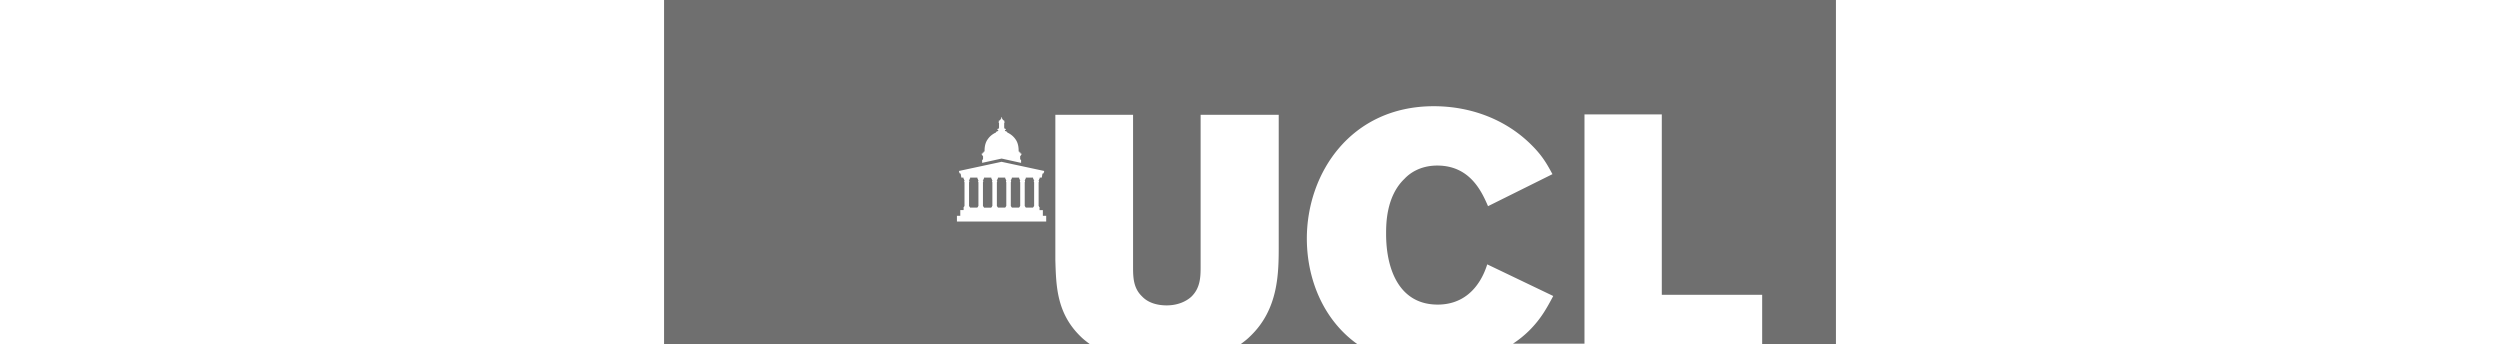 <svg height="30" viewBox="0 0 218 64" xmlns="http://www.w3.org/2000/svg">
  <title>ucl</title>
  <path d="M69.876 33.04v.19c0 .012-.008.02-.016.02h-.05c-.03 0-.028.023-.028.05 0 .03-.012.188-.122.278-.015.013-.01.05.024.05h.035c.028 0 .03.02.02.034a.334.334 0 0 0-.013.097v.086c0 .016-.003.03-.018.03h-.018s-.01-.002-.01.01v4.433l.063.064a.02.02 0 0 1 .007.015v.074c0 .006.002.013.005.016.004.004.01.006.018.006h.055c.008 0 .016.01.016.018v.112h.002v.463h.62v1.057h.62v1.07l-16.604-.003v-1.068h.622v-1.058h.62V38.514c0-.01.01-.018.02-.018h.054a.03.03 0 0 0 .017-.006c.003-.003.005-.01.005-.016V38.4a.02.02 0 0 1 .007-.017c.003-.003.05-.05.062-.064v-4.433c0-.013-.012-.012-.012-.012h-.018c-.016 0-.018-.013-.018-.03v-.086c0-.026 0-.08-.01-.098-.01-.014-.008-.033.02-.033h.037c.032 0 .038-.04.024-.052a.41.41 0 0 1-.124-.28c0-.025 0-.05-.025-.05h-.052c-.01 0-.016-.006-.016-.017v-.19h-.348c-.048 0-.05-.045-.05-.045l-.118-.65c-.072-.113-.194-.097-.194-.097h.003-.02l-.11-.404s-.015-.037.028-.045c.015-.005 7.897-1.698 7.897-1.698l7.9 1.697c.044.007.03.044.03.044l-.11.404h-.02.002s-.132-.018-.2.11l-.118.65s-.004.032-.044.032h-.35zm-1.235 0v.19c0 .012.01.02.02.02h.05c.024 0 .026.023.026.047 0 .03.013.186.122.28.016.014.01.052-.023.052h-.037c-.027 0-.028.018-.02.032.01.018.013.072.013.097v.086c0 .016.002.03.018.03h.02s.01-.002.01.01v4.433a1.86 1.86 0 0 1-.064.063c-.003.004-.007.01-.007.016v.074c0 .006-.002.013-.006.016-.002.004-.008.006-.016.006h-.055c-.01 0-.02.01-.02.018v.112h-1.413v-.112c0-.01-.008-.018-.016-.018h-.055c-.007 0-.014-.002-.017-.006-.004-.003-.006-.01-.006-.016V38.4c0-.006 0-.01-.007-.016a1.536 1.536 0 0 0-.064-.065v-4.433c0-.013.014-.012.014-.012h.016c.015 0 .017-.013.017-.03v-.086a.31.31 0 0 1 .015-.098c.007-.014.004-.033-.022-.033h-.036c-.034 0-.038-.04-.023-.052.112-.09.123-.247.123-.278 0-.027 0-.05.027-.05h.052a.017.017 0 0 0 .017-.02v-.19h1.35zm-2.587 0v.19c0 .012.007.02.017.02h.052c.023 0 .025.023.025.047 0 .03.013.186.122.28.014.014.008.052-.023.052h-.036c-.028 0-.03.018-.023.032a.258.258 0 0 1 .013.097v.086c0 .016.003.03.02.03h.016s.012-.002.012.01a.08.08 0 0 0 .002.02v4.413l-.066.063a.023.023 0 0 0-.006.016v.074c0 .006 0 .013-.006.016-.003.004-.01.006-.016.006H66.1c-.01 0-.016.01-.016.018v.112h-1.416v-.112c0-.01-.008-.018-.017-.018h-.054c-.008 0-.015-.002-.018-.006a.032.032 0 0 1-.005-.016V38.4c0-.006 0-.01-.006-.016-.007-.007-.044-.046-.065-.065v-4.433c0-.013.013-.012.013-.012h.014c.018 0 .018-.013.018-.03v-.086a.29.29 0 0 1 .015-.098c.007-.014.007-.033-.02-.033h-.038c-.034 0-.04-.04-.02-.052.108-.09.118-.247.118-.278 0-.027 0-.05.028-.05h.052c.01 0 .016-.008.016-.02v-.19h1.355zm-2.59 0v.19c0 .012.007.02.018.02h.053c.022 0 .024.023.024.047 0 .03.014.186.123.28.015.014.01.052-.022.052h-.037c-.028 0-.03.018-.02.032.01.018.012.072.012.097v.086c0 .016.002.03.016.03h.02s.013-.002.013.01v4.433a1.72 1.72 0 0 1-.065.063.02.02 0 0 0-.007.016v.074c0 .006 0 .013-.004.016a.027.027 0 0 1-.017.006h-.055c-.01 0-.018.01-.018.018v.112H62.08v-.112c0-.01-.01-.018-.018-.018h-.056a.026.026 0 0 1-.017-.006c-.004-.003-.005-.01-.005-.016V38.4c0-.006-.002-.01-.007-.016a3.692 3.692 0 0 1-.064-.065v-4.415-.018c0-.013.01-.012.01-.012h.02c.013 0 .015-.013.015-.03v-.086a.29.29 0 0 1 .014-.098c.008-.014.005-.033-.022-.033h-.035c-.035 0-.04-.04-.024-.052.11-.09.122-.247.122-.278 0-.027-.002-.05.026-.05h.053c.01 0 .017-.008.017-.02v-.19h1.353zm-2.587 0v.19c0 .012.005.02.015.02h.052c.024 0 .026.023.026.047 0 .03.014.186.123.28.017.014.01.052-.022.052h-.036c-.03 0-.03.018-.022.032a.29.29 0 0 1 .013.097v.086c0 .016 0 .03.018.03h.02s.01-.002.01.01v4.433c-.01.012-.06.06-.064.063A.026.026 0 0 0 61 38.4v.074c0 .006 0 .013-.005.016a.03.03 0 0 1-.018.006h-.055c-.01 0-.017.01-.017.018v.112H59.49v-.112c0-.01-.008-.018-.016-.018h-.057a.022.022 0 0 1-.015-.006c-.005-.003-.006-.01-.006-.016V38.4c0-.006-.002-.01-.007-.016l-.067-.065v-4.433c0-.013.013-.012.013-.012h.015c.02 0 .02-.013.02-.03v-.086a.29.29 0 0 1 .014-.098c.01-.014.007-.033-.02-.033h-.038c-.034 0-.038-.04-.022-.052.11-.09.122-.247.122-.278 0-.027-.002-.05.026-.05h.05c.01 0 .02-.008.02-.02v-.19h1.354zm-2.59 0v.19c0 .012.007.02.017.02h.05c.025 0 .026.023.026.047 0 .03.014.186.123.28.015.014.01.052-.024.052h-.038c-.028 0-.03.018-.02.032a.29.29 0 0 1 .01.097v.086c0 .016.003.03.02.03h.017s.012-.002.012.01v4.433l-.064.063a.02.02 0 0 0-.007.016v.074c0 .006 0 .013-.005.016-.002.004-.01.006-.017.006h-.054c-.01 0-.018.01-.018.018v.112H56.9v-.112c0-.01-.006-.018-.016-.018h-.056c-.006 0-.013-.002-.016-.006-.005-.003-.006-.01-.006-.016V38.4c0-.006 0-.01-.006-.016l-.064-.065v-4.433c0-.013.01-.012.01-.012h.016c.017 0 .02-.013.02-.03v-.086c0-.026.003-.08.015-.098.006-.014.005-.033-.022-.033h-.037c-.035 0-.038-.04-.023-.052.11-.09.12-.247.12-.278 0-.027 0-.05.03-.05h.05c.01 0 .017-.008.017-.02v-.19h1.354zM0 64h79.183c-.58-.436-1.163-.872-1.67-1.38-4.505-4.36-4.578-9.444-4.723-14.24V21.36h14.456v28.33c0 1.962.073 3.924 1.67 5.45 1.163 1.234 2.907 1.67 4.578 1.67 2.252 0 3.777-.872 4.576-1.598 1.67-1.598 1.744-3.632 1.744-5.52V21.357h14.53v24.19c0 5.23 0 11.987-5.377 17.072-.508.508-1.09.944-1.67 1.38h21.647c-6.392-4.577-9.37-12.204-9.37-19.614 0-12.204 8.208-24.627 23.61-24.627 6.9 0 13.51 2.47 18.305 7.336 1.96 1.962 2.832 3.56 3.777 5.304l-11.987 5.956c-1.162-2.687-3.34-7.555-9.443-7.555-3.197 0-5.158 1.454-6.103 2.47-3.414 3.27-3.414 8.428-3.414 10.244 0 6.756 2.543 13.15 9.59 13.15 6.683 0 8.717-5.885 9.225-7.484l12.277 5.885c-1.162 2.18-2.252 4.213-4.43 6.392a19.743 19.743 0 0 1-3.052 2.47h13.294V21.285h14.383v33.562h18.67V64H218V0H0v64zm66.46-35.427h-.122c-.033 0-.032-.027-.032-.027v-.132c0-.035-.033-.035-.033-.035h-.12c-.035 0-.033-.03-.033-.03v-.124s0-.027-.03-.027h-.074a.056.056 0 0 1-.054-.057c-.004-.168.054-1.352-.572-2.21-.492-.735-1.17-1.11-1.545-1.284-.007-.16-.234-.22-.333-.255-.053-.018-.098-.04-.098-.086l-.002-.055c0-.05.046-.07.114-.068.02 0 .037-.017.037-.03v-.145c0-.02-.018-.043-.048-.043l-.135-.002c-.033 0-.048-.03-.048-.047v-.07c0-.044-.033-.067-.058-.08v-.883c0-.03.022-.026.042-.026H63.33c.01 0 .02-.01.02-.022v-.084a.02.02 0 0 0-.02-.02h-.04c-.015-.008-.025-.026-.025-.066 0-.04.012-.06.03-.063h.034c.01 0 .02-.01.02-.02v-.087c0-.01-.01-.02-.02-.02h-.047a.105.105 0 0 1-.054-.028c-.15-.12-.303-.29-.303-.316v-.032a.06.06 0 0 0-.06-.054c-.04 0-.034-.042-.013-.042.015 0 .018-.003.018-.023v-.057c0-.026-.077-.133-.077-.133h-.005s-.08.107-.08.133v.057c0 .02.007.023.02.023.02 0 .027.042-.01.042a.06.06 0 0 0-.06.054c0 .017-.002.018-.002.032 0 .026-.152.197-.303.316a.105.105 0 0 1-.053.027h-.046c-.01 0-.02.01-.02.02v.087c0 .01.01.02.02.02h.035c.017.004.03.023.03.064 0 .04-.01.058-.024.065h-.04a.02.02 0 0 0-.02.02v.085c0 .012.01.022.02.022H62.27c.018 0 .042-.003.042.027v.884c-.025.013-.06.036-.06.08v.07c0 .02-.014.048-.047.048h-.135c-.03 0-.05.024-.05.044v.144c0 .014.017.032.037.03.07 0 .115.02.115.07v.053c0 .046-.048.067-.1.085-.098.034-.325.094-.33.254-.377.173-1.057.548-1.546 1.283-.627.858-.568 2.042-.574 2.21 0 .035-.026.056-.053.056h-.074c-.03 0-.03.026-.03.026v.123s0 .03-.032.03h-.123s-.03 0-.03.034v.132s0 .027-.035.027h-.123s-.034 0-.034.035v.144c0 .015.01.018.02.02.038.005.113.04.113.12 0 .14.086.154.12.154v.515c0 .12-.093.168-.146.18-.01.003-.026.015-.026.03v.53l3.622-.798h.005l3.62.8v-.532c0-.015-.015-.027-.026-.03-.054-.012-.146-.06-.146-.18v-.514c.034 0 .12-.014.12-.154 0-.08.075-.115.11-.12.013-.002.023-.005.023-.02v-.144c0-.035-.036-.035-.036-.035z"
  fill="#6F6F6F" fill-rule="evenodd" />
</svg>